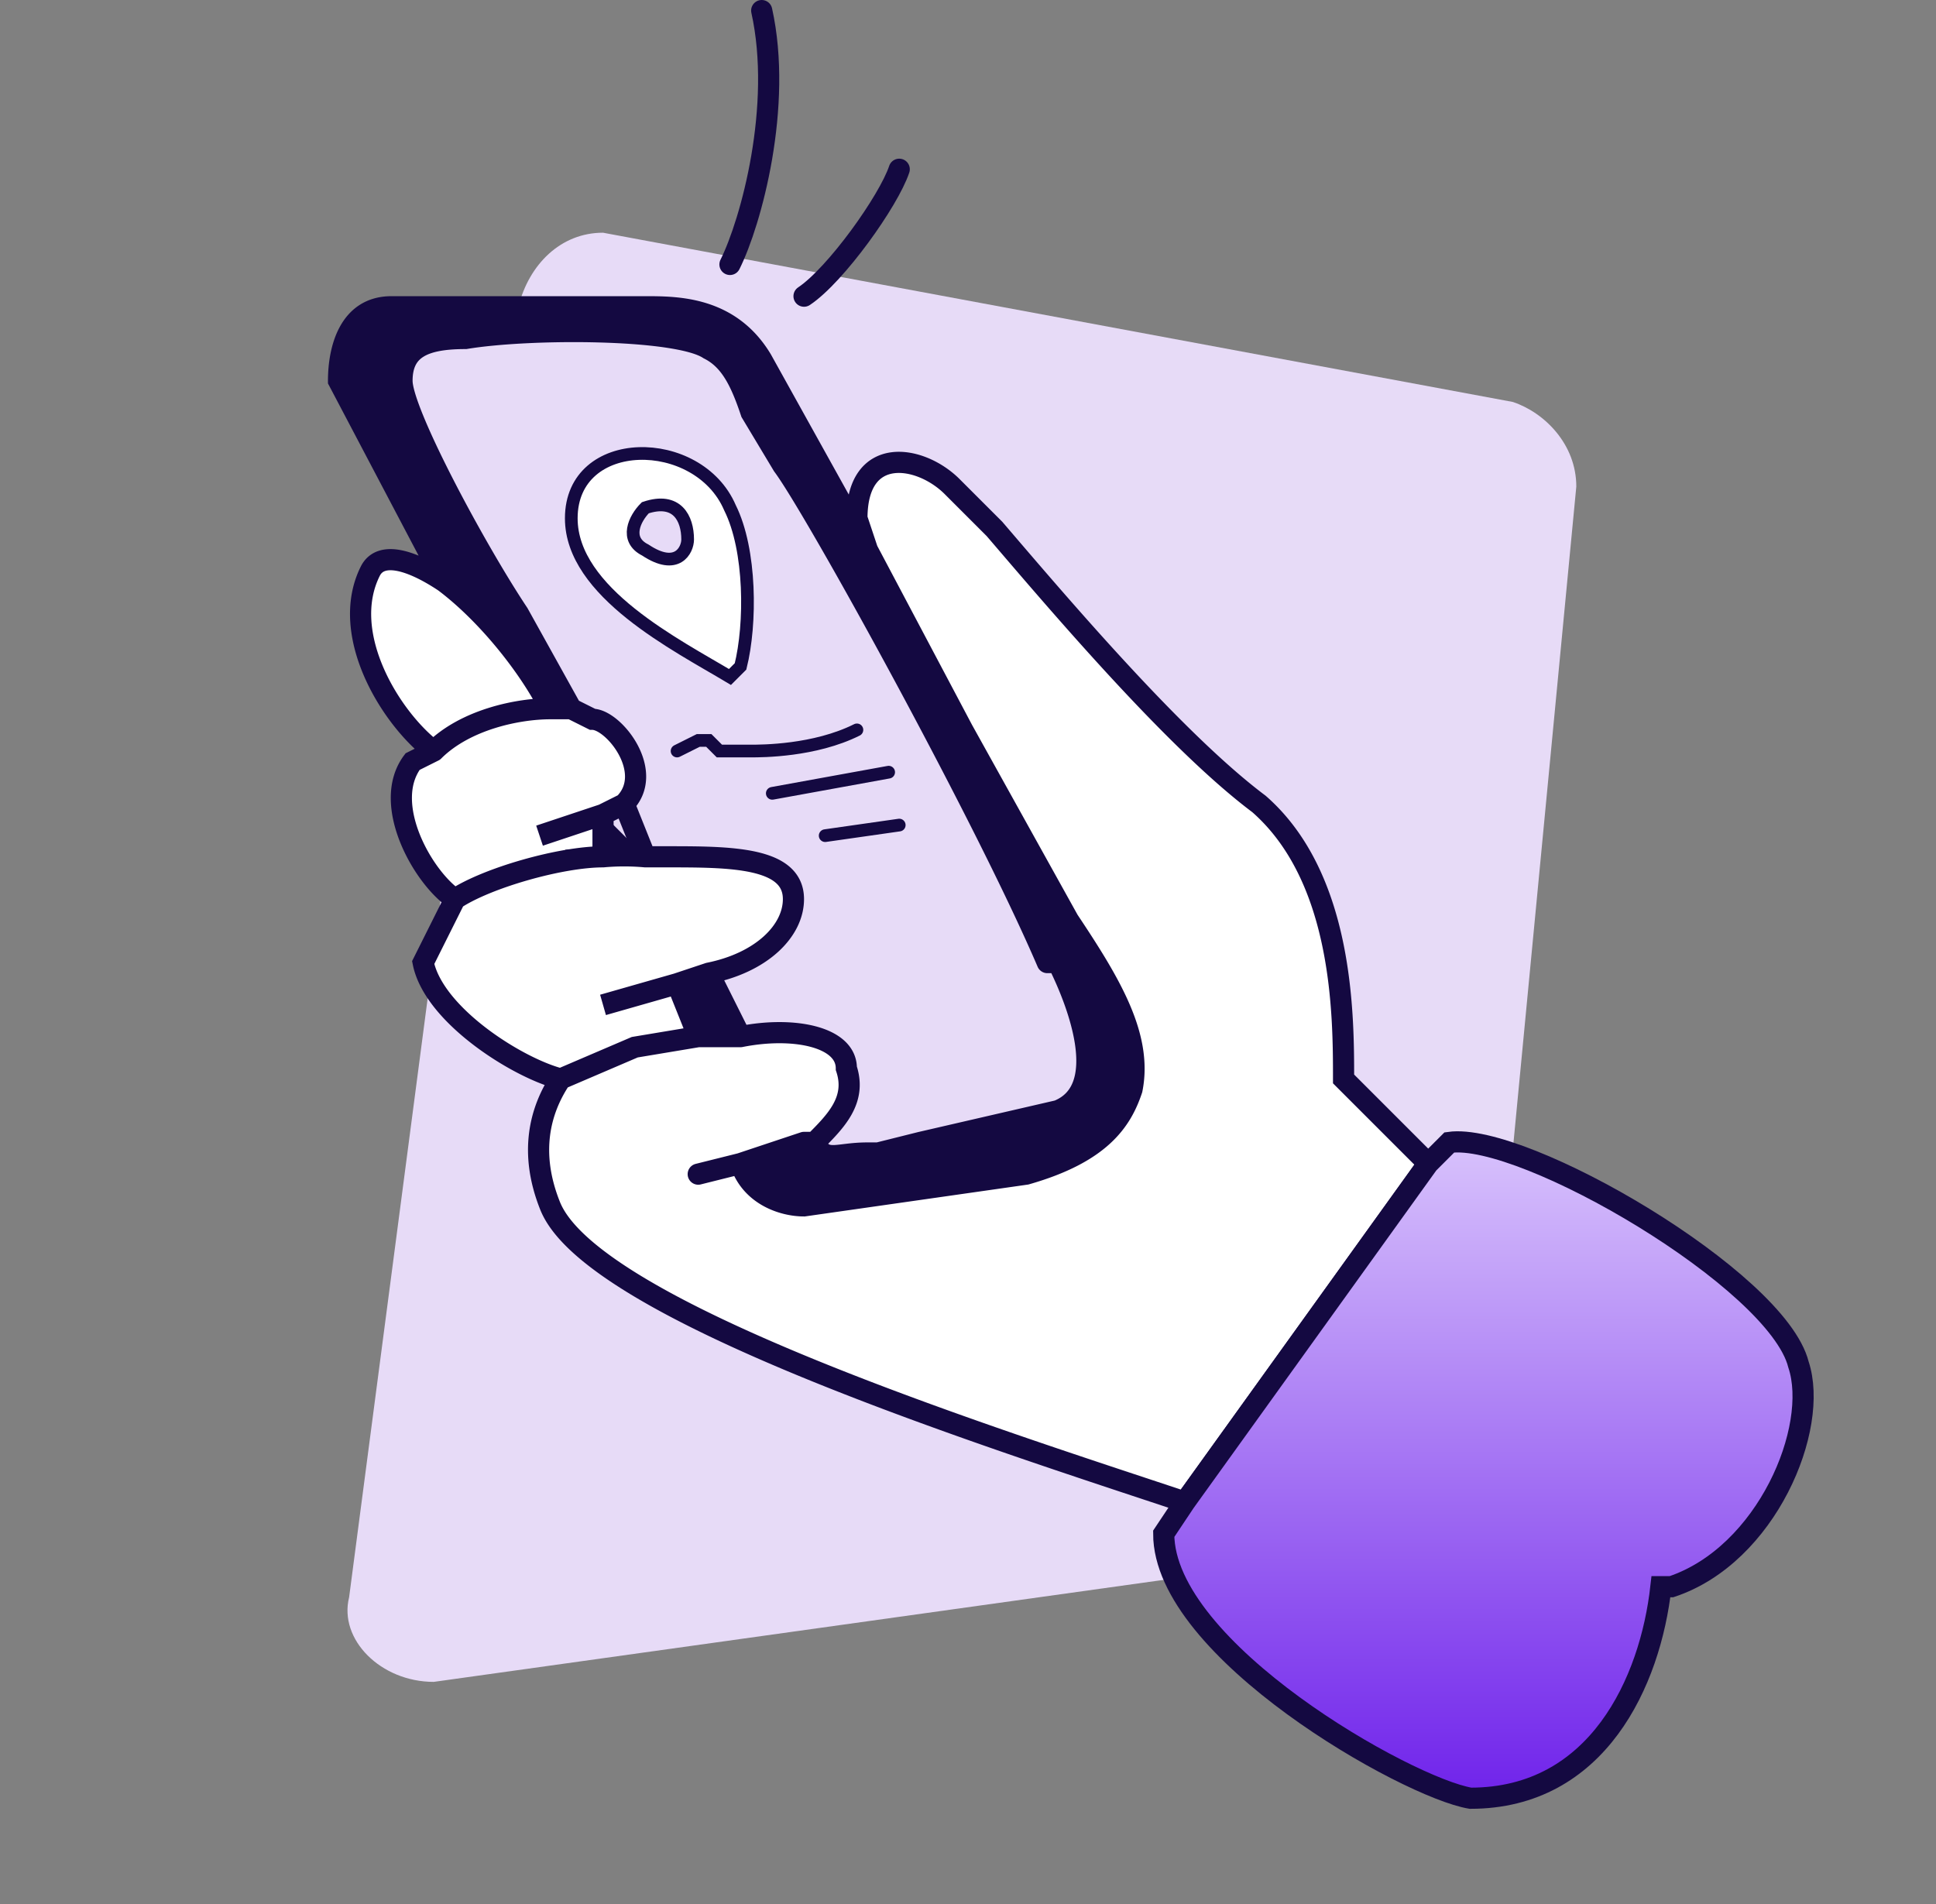 <svg xmlns="http://www.w3.org/2000/svg" fill="none" viewBox="0 0 183 180"><rect x="0" y="0" width="183" height="180" fill="#808080" stroke="none"/><path fill="#E7DBF7" d="m134 146-93 13c-5 0-9-4-8-8L49 29c1-4 4-7 8-7l86 16c3 1 6 4 6 8l-9 94c0 3-3 5-6 6Z"/><path fill="#fff" fill-rule="evenodd" d="M52 114c4 10 42 22 60 28l23-32-8-8c0-6 0-19-8-26-8-6-19-19-25-26l-4-4c-3-3-9-4-9 3l1 3 9 17 10 18c4 6 7 11 6 16-1 3-3 6-10 8l-21 3c-2 0-5-1-6-4l6-2h1c2-2 4-4 3-7 0-3-5-4-10-3h-4l-2-5 3-1c5-1 8-4 8-7 0-4-6-4-12-4a120 120 0 0 1-6 0v-4l2-1c3-3-1-8-3-8a9 9 0 0 0-4-1c-2-4-6-9-10-12-3-2-6-3-7-1-3 6 2 14 6 17l-2 1c-3 4 1 11 4 13l-3 6c1 5 9 10 13 11-2 3-3 7-1 12Z" clip-rule="evenodd"/><path fill="#140941" fill-rule="evenodd" d="M61 81a11695 11695 0 0 0-4-4v4a22 22 0 0 1 4 0Zm-7-14a1352 1352 0 0 0-16-31c0-3 2-4 6-4 6-1 20-1 23 1 2 1 3 3 4 6l3 5c3 4 19 33 25 47h1c2 4 5 12 0 14l-13 3-4 1h-1c-3 0-4 1-5-1h-1 1l-7 2c1 3 4 4 6 4l21-3c7-2 9-5 10-8 1-5-2-10-6-16L91 69l-9-17-10-18c-3-5-8-5-11-5H37c-4 0-5 4-5 7l10 19c4 3 8 8 10 12h2Zm16 31-3-6-3 1 2 5h4Z" clip-rule="evenodd"/><path fill="#E7DBF7" d="M63 81c6 0 12 0 12 4 0 3-3 6-8 7l3 6c5-1 10 0 10 3 1 3-1 5-3 7 1 2 2 1 5 1h1l4-1 13-3c5-2 2-10 0-14h-1a1025 1025 0 0 0-28-52c-1-3-2-5-4-6-3-2-17-2-23-1-4 0-6 1-6 4s7 16 11 22a1352 1352 0 0 1 7 10c2 0 6 5 3 8a11695 11695 0 0 1 4 5Z"/><path stroke="#140941" stroke-linecap="round" stroke-width="2" d="m66 111 4-1m-17-8c-2 3-3 7-1 12 4 10 42 22 60 28l23-32-8-8c0-6 0-19-8-26-8-6-19-19-25-26l-4-4c-3-3-9-4-9 3l1 3m-29 50 7-3 6-1m-13 4c-4-1-12-6-13-11l3-6m21 8-7 2 7-2Zm0 0 2 5m-2-5 3-1m-1 6h4M43 85c-3-2-7-9-4-13l2-1m2 14c3-2 10-4 14-4m0-4-6 2 6-2Zm0 0v4m0-4 2-1m-2 5a22 22 0 0 1 4 0M41 71c-4-3-9-11-6-17 1-2 4-1 7 1m-1 16c3-3 8-4 11-4m0 0c-2-4-6-9-10-12m10 12h2M42 55 32 36c0-3 1-7 5-7h24c3 0 8 0 11 5l10 18m-12 58c1 3 4 4 6 4l21-3c7-2 9-5 10-8 1-5-2-10-6-16L91 69m-21 41 6-2m-6 2 7-2m5-56 9 17h0m0 0h0m0 0s0 0 0 0M49 58c-4-6-11-19-11-22s2-4 6-4c6-1 20-1 23 1 2 1 3 3 4 6l3 5c3 4 19 33 25 47M49 58l5 9m-5-9 5 9m45 24h1m-1 0h1M54 67l2 1c2 0 6 5 3 8m0 0 2 5m0 0h2c6 0 12 0 12 4 0 3-3 6-8 7m33-1c2 4 5 12 0 14l-13 3h0l-4 1h-1c-3 0-4 1-5-1m-1 0h1m-1 0h1m0 0c2-2 4-4 3-7 0-3-5-4-10-3m7 10s0 0 0 0m-7-10-3-6"/><path fill="url(#a)" stroke="#140941" stroke-linecap="round" stroke-width="2" d="m112 142 23-32 2-2c7-1 31 13 33 21 2 6-3 18-12 21h-1c-1 9-6 20-18 20-6-1-29-14-29-25l2-3Z"/><path stroke="#140941" stroke-linecap="round" stroke-width="2" d="M69 25c2-4 5-15 3-24m4 27c3-2 8-9 9-12"/><path stroke="#140941" stroke-linecap="round" stroke-width="1.2" d="m64 71 2-1h1l1 1h3c1 0 6 0 10-2m-8 6 11-2m-6 6 7-1"/><path fill="#fff" fill-rule="evenodd" stroke="#140941" stroke-linecap="round" stroke-width="1.2" d="m70 63-1 1c-5-3-15-8-15-15 0-8 12-8 15-1 2 4 2 11 1 15Zm-9-11c-2-1-1-3 0-4 3-1 4 1 4 3 0 1-1 3-4 1Z" clip-rule="evenodd"/><defs><linearGradient id="a" x1="139.8" x2="139.8" y1="97.6" y2="169.1" gradientUnits="userSpaceOnUse"><stop stop-color="#E9DCFF"/><stop offset="1" stop-color="#7125EB"/></linearGradient></defs></svg>